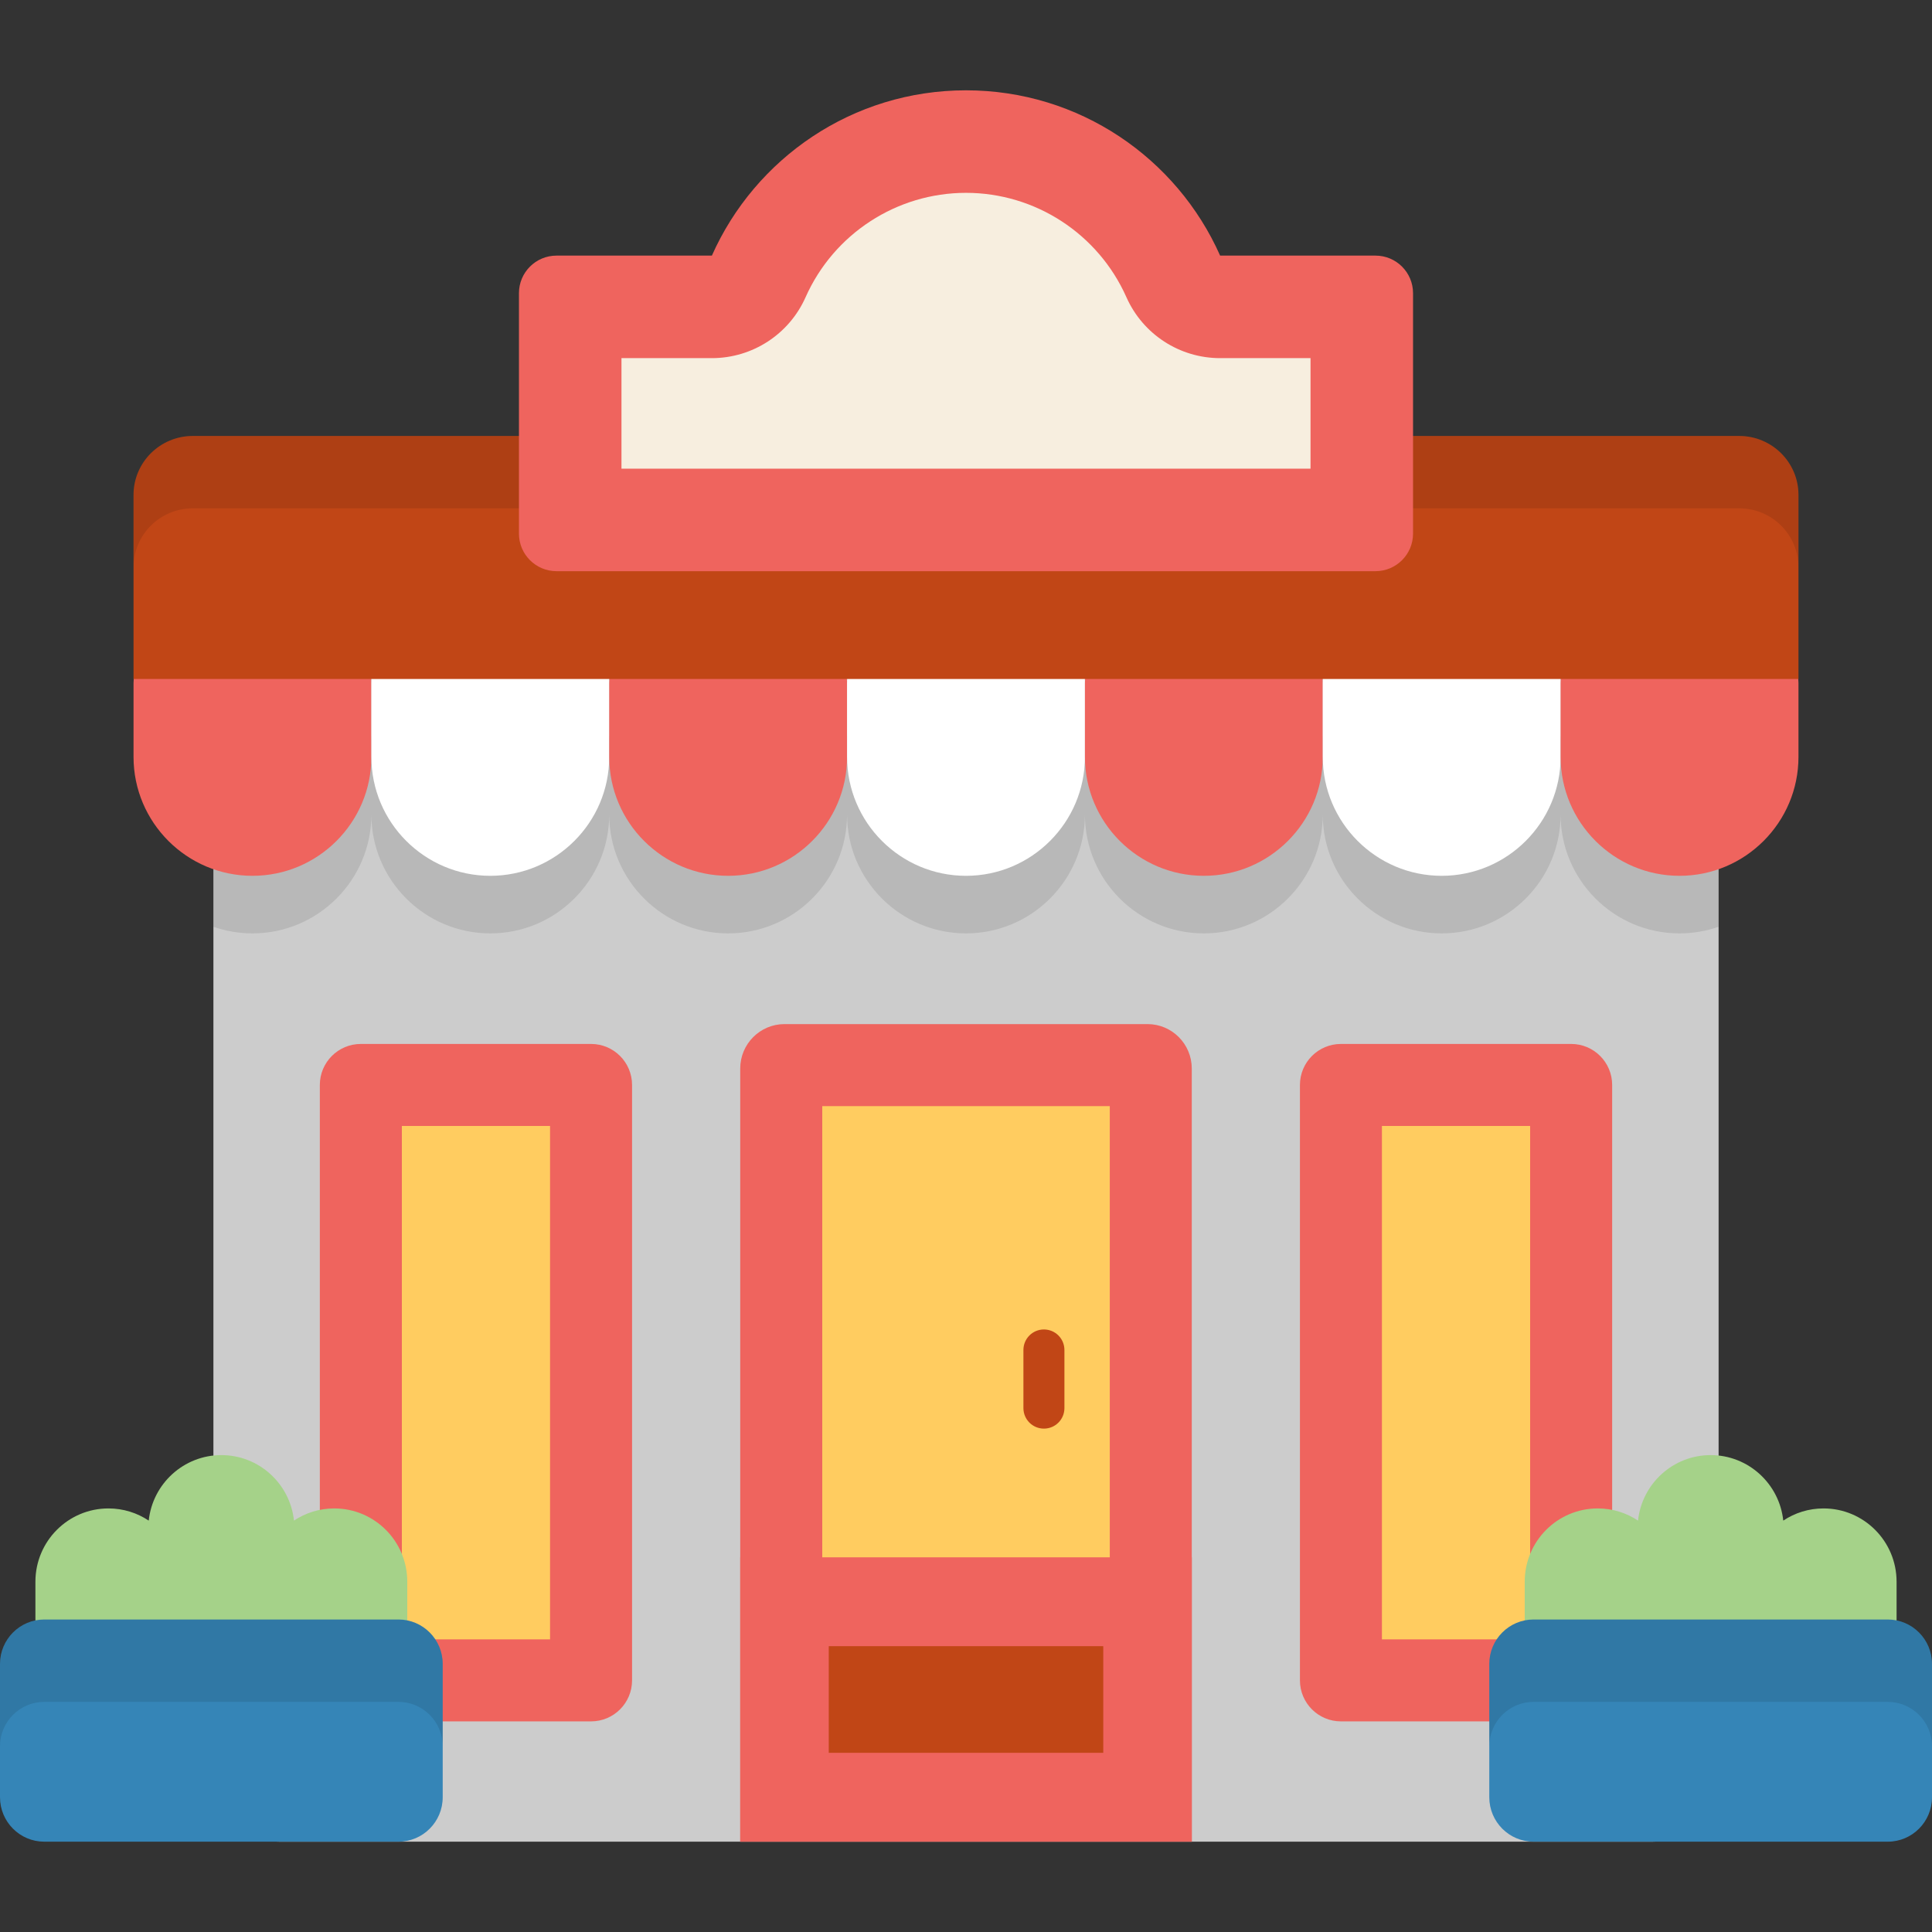 <?xml version="1.0" encoding="iso-8859-1"?>
<!-- Uploaded to: SVG Repo, www.svgrepo.com, Generator: SVG Repo Mixer Tools -->
<svg version="1.1" id="Layer_1" xmlns="http://www.w3.org/2000/svg" xmlns:xlink="http://www.w3.org/1999/xlink" 
	 viewBox="0 0 512 512" xml:space="preserve">
<rect x="0" y="0" width="512" height="512" fill="#333333" stroke="none"/>
<path style="fill:#CCCCCC;" d="M455.446,470.401c0,9.758-7.879,17.664-17.598,17.664H74.152c-9.719,0-17.598-7.906-17.598-17.664
	V152.466c0-9.753,7.879-17.662,17.598-17.662H437.85c9.719,0,17.598,7.909,17.598,17.662v317.935H455.446z"/>
<path style="fill:#EF645E;" d="M304.102,271.396h-96.203c-6.478,0-11.732,5.273-11.732,11.776v204.892h119.667V283.172
	C315.833,276.669,310.581,271.396,304.102,271.396z"/>
<rect x="217.906" y="293.135" style="fill:#FFCC60;" width="76.199" height="173.195"/>
<path style="fill:#EF645E;" d="M95.627,456.183c-6.002,0-10.867-4.864-10.867-10.868V287.524c0-6,4.865-10.867,10.867-10.867h61.007
	c6.002,0,10.868,4.867,10.868,10.867v157.791c0,6.003-4.866,10.868-10.868,10.868L95.627,456.183L95.627,456.183z"/>
<rect x="106.498" y="298.392" style="fill:#FFCC60;" width="39.274" height="136.059"/>
<path style="fill:#EF645E;" d="M355.364,456.183c-6.001,0-10.867-4.864-10.867-10.868V287.524c0-6,4.866-10.867,10.867-10.867
	h61.008c6.002,0,10.867,4.867,10.867,10.867v157.791c0,6.003-4.865,10.868-10.867,10.868L355.364,456.183L355.364,456.183z"/>
<rect x="366.227" y="298.392" style="fill:#FFCC60;" width="39.274" height="136.059"/>
<path style="fill:#C14616;" d="M276.649,378.6c-3.001,0-5.433-2.433-5.433-5.434v-15.412c0-3.002,2.432-5.434,5.433-5.434
	c3.002,0,5.434,2.433,5.434,5.434v15.412C282.082,376.168,279.65,378.6,276.649,378.6z"/>
<path style="opacity:0.1;enable-background:new    ;" d="M455.446,245.605v-60.189h-30.998c-6.002,0-10.867,4.864-10.867,10.867
	c0-6.003-4.866-10.867-10.867-10.867h-41.298c-6.001,0-10.867,4.864-10.867,10.867c0-6.003-4.865-10.867-10.867-10.867h-41.297
	c-6.001,0-10.867,4.864-10.867,10.867c0-6.003-4.866-10.867-10.868-10.867h-41.299c-6.002,0-10.868,4.864-10.868,10.867
	c0-6.003-4.866-10.867-10.867-10.867H172.32c-6.002,0-10.868,4.864-10.868,10.867c0-6.003-4.866-10.867-10.868-10.867h-41.297
	c-6.001,0-10.867,4.864-10.867,10.867c0-6.003-4.866-10.867-10.867-10.867H56.554v60.189c3.244,1.131,6.724,1.754,10.349,1.754
	c17.377,0,31.516-14.137,31.516-31.516c0,17.38,14.139,31.516,31.516,31.516s31.516-14.137,31.516-31.516
	c0,17.38,14.138,31.516,31.515,31.516c17.379,0,31.516-14.137,31.516-31.516c0,17.38,14.139,31.516,31.516,31.516
	s31.516-14.137,31.516-31.516c0,17.38,14.138,31.516,31.516,31.516c17.376,0,31.515-14.137,31.515-31.516
	c0,17.38,14.139,31.516,31.516,31.516s31.516-14.137,31.516-31.516c0,17.38,14.139,31.516,31.515,31.516
	C448.722,247.359,452.202,246.736,455.446,245.605z"/>
<path style="fill:#EF645E;" d="M66.902,232.1c-17.377,0-31.515-14.137-31.515-31.516v-19.559c0-6.003,4.865-10.868,10.867-10.868
	h41.297c6.001,0,10.867,4.864,10.867,10.868v19.559C98.419,217.963,84.28,232.1,66.902,232.1z"/>
<path style="fill:#FFFFFF;" d="M129.935,232.1c-17.377,0-31.516-14.137-31.516-31.516v-19.559c0-6.003,4.866-10.868,10.867-10.868
	h41.297c6.002,0,10.868,4.864,10.868,10.868v19.559C161.452,217.963,147.313,232.1,129.935,232.1z"/>
<path style="fill:#EF645E;" d="M192.967,232.1c-17.377,0-31.515-14.137-31.515-31.516v-19.559c0-6.003,4.865-10.868,10.868-10.868
	h41.297c6.001,0,10.867,4.864,10.867,10.868v19.559C224.484,217.963,210.346,232.1,192.967,232.1z"/>
<path style="fill:#FFFFFF;" d="M256,232.1c-17.377,0-31.516-14.137-31.516-31.516v-19.559c0-6.003,4.866-10.868,10.868-10.868
	h41.297c6.002,0,10.868,4.864,10.868,10.868v19.559C287.516,217.963,273.377,232.1,256,232.1z"/>
<path style="fill:#EF645E;" d="M319.033,232.1c-17.378,0-31.516-14.137-31.516-31.516v-19.559c0-6.003,4.866-10.868,10.867-10.868
	h41.297c6.002,0,10.867,4.864,10.867,10.868v19.559C350.548,217.963,336.409,232.1,319.033,232.1z"/>
<path style="fill:#FFFFFF;" d="M382.065,232.1c-17.377,0-31.516-14.137-31.516-31.516v-19.559c0-6.003,4.866-10.868,10.867-10.868
	h41.298c6.001,0,10.867,4.864,10.867,10.868v19.559C413.581,217.963,399.442,232.1,382.065,232.1z"/>
<path style="fill:#EF645E;" d="M445.097,232.1c-17.376,0-31.515-14.137-31.515-31.516v-19.559c0-6.003,4.865-10.868,10.867-10.868
	h41.297c6.001,0,10.867,4.864,10.867,10.868v19.559C476.613,217.963,462.475,232.1,445.097,232.1z"/>
<path style="fill:#C14616;" d="M476.613,179.935v-48.776c0-8.63-7.038-15.624-15.72-15.624H51.107
	c-8.682,0-15.72,6.994-15.72,15.624v48.776H476.613z"/>
<path style="opacity:0.1;enable-background:new    ;" d="M460.893,115.534H51.107c-8.682,0-15.72,6.994-15.72,15.624v19.176
	c0-8.63,7.038-15.624,15.72-15.624h409.786c8.682,0,15.72,6.994,15.72,15.624v-19.176
	C476.613,122.529,469.575,115.534,460.893,115.534z"/>
<path style="fill:#EF645E;" d="M364.518,67.74h-41.173C311.884,41.938,286.051,23.935,256,23.935
	c-30.051,0-55.884,18.003-67.345,43.805h-41.173c-5.498,0-9.955,4.457-9.955,9.954v63.716c0,5.5,4.456,9.958,9.955,9.958h217.035
	c5.497,0,9.954-4.457,9.954-9.958V77.695C374.472,72.198,370.015,67.74,364.518,67.74z"/>
<path style="fill:#F7EEDF;" d="M164.696,124.2V94.91h23.959c10.739,0,20.471-6.326,24.83-16.141
	C220.95,61.962,237.638,51.104,256,51.104c18.361,0,35.05,10.859,42.514,27.666c4.36,9.814,14.091,16.141,24.83,16.141h23.959V124.2
	H164.696z"/>
<path style="fill:#A5D289;" d="M483.255,399.749c-3.945,0-7.612,1.192-10.672,3.227c-1.03-9.755-9.251-17.358-19.244-17.358
	c-9.992,0-18.214,7.603-19.245,17.358c-3.059-2.035-6.727-3.227-10.673-3.227c-10.69,0-19.358,8.699-19.358,19.428v17.665
	c0,10.73,8.668,19.428,19.358,19.428c9.993,0,49.842,0,59.833,0c10.692,0,19.358-8.699,19.358-19.428v-17.665
	C502.613,408.448,493.947,399.749,483.255,399.749z"/>
<path style="fill:#3585B7;" d="M512,476.289c0,6.503-5.253,11.776-11.732,11.776H406.41c-6.479,0-11.733-5.273-11.733-11.776
	v-35.327c0-6.504,5.253-11.775,11.733-11.775h93.858c6.478,0,11.732,5.271,11.732,11.775V476.289z"/>
<path style="fill:#A5D289;" d="M88.578,399.749c-3.946,0-7.614,1.192-10.673,3.227c-1.031-9.755-9.252-17.358-19.245-17.358
	c-9.992,0-18.214,7.603-19.244,17.358c-3.06-2.035-6.727-3.227-10.673-3.227c-10.692,0-19.358,8.699-19.358,19.428v17.665
	c0,10.73,8.667,19.428,19.358,19.428c9.992,0,49.841,0,59.834,0c10.69,0,19.358-8.699,19.358-19.428v-17.665
	C107.936,408.448,99.269,399.749,88.578,399.749z"/>
<path style="fill:#3585B7;" d="M117.322,476.289c0,6.503-5.254,11.776-11.733,11.776H11.732C5.253,488.064,0,482.791,0,476.289
	v-35.327c0-6.504,5.253-11.775,11.732-11.775h93.858c6.478,0,11.733,5.271,11.733,11.775v35.327H117.322z"/>
<rect x="196.172" y="412.707" style="fill:#EF645E;" width="119.667" height="75.357"/>
<rect x="219.633" y="436.253" style="fill:#C14616;" width="72.744" height="28.261"/>
<path style="opacity:0.1;enable-background:new    ;" d="M500.268,429.188H406.41c-6.479,0-11.733,5.271-11.733,11.775v21.828
	c0-6.504,5.253-11.775,11.733-11.775h93.858c6.478,0,11.732,5.271,11.732,11.775v-21.828
	C512,434.459,506.747,429.188,500.268,429.188z"/>
<path style="opacity:0.1;enable-background:new    ;" d="M105.59,429.188H11.732C5.253,429.188,0,434.459,0,440.962v21.828
	c0-6.504,5.253-11.775,11.732-11.775h93.858c6.478,0,11.733,5.271,11.733,11.775v-21.828
	C117.322,434.459,112.068,429.188,105.59,429.188z"/>
</svg>